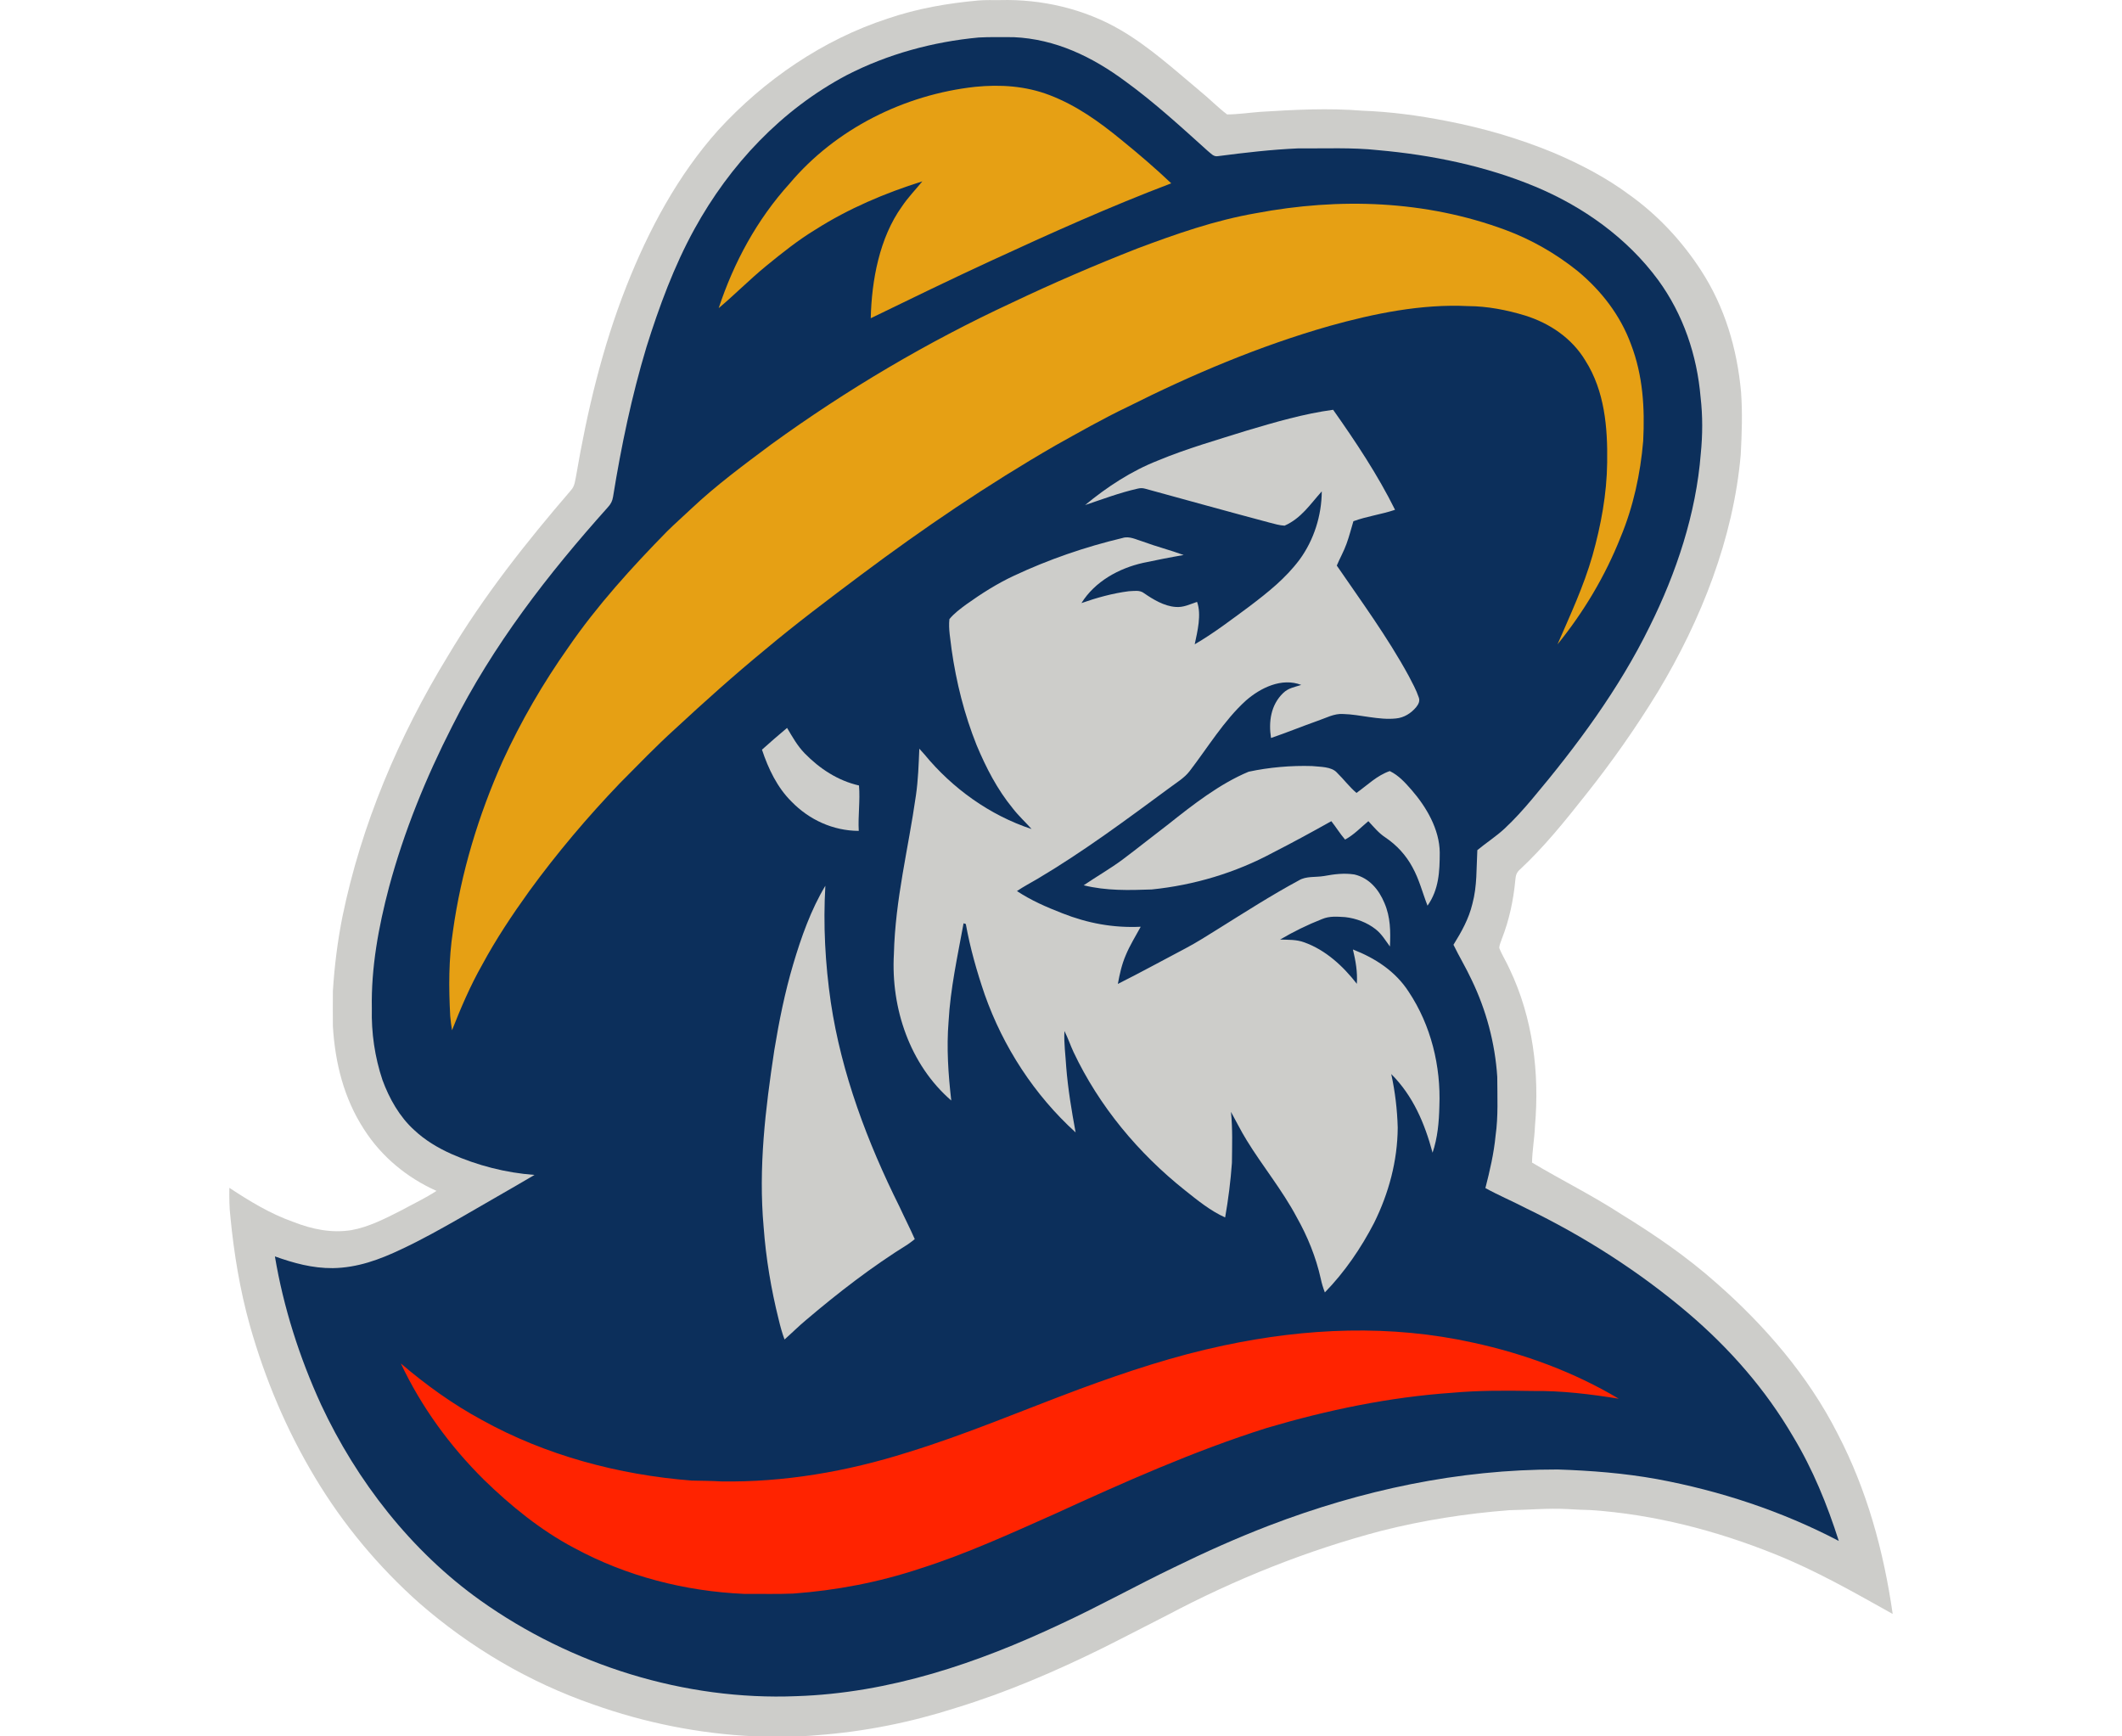 <?xml version="1.0" encoding="UTF-8"?>
<svg xmlns="http://www.w3.org/2000/svg" id="Layer_2" data-name="Layer 2" viewBox="0 0 852.77 890.09" preserveAspectRatio="xMidYMid meet" width="55" height="45">
  <defs>
    <style>
      .cls-1 {
        fill: #e6a014;
      }

      .cls-2 {
        fill: #ff2300;
      }

      .cls-3 {
        fill: #0c2f5b;
      }

      .cls-4 {
        fill: #cdcdca;
      }
    </style>
  </defs>
  <g id="Layer_1-2" data-name="Layer 1">
    <path class="cls-4" d="M384.03.24c3.65-.3,7.37-.16,11.04-.19,21.32-.59,43.24,4.47,61.72,15.25,14.59,8.46,27.83,20.48,40.75,31.29,4.78,3.88,9.12,8.36,14.01,12.07,5.64-.04,11.38-.89,17.03-1.33,17.59-1.1,34.84-2,52.46-.58,14.46.54,28.78,2.46,42.96,5.26,18.76,3.6,37.18,8.97,54.85,16.26,13.86,5.89,27.09,12.78,39.21,21.79,14.48,10.4,26.76,23.61,36.44,38.55,12.21,18.76,18.52,40.23,20.53,62.4.77,10.69.4,21.36-.17,32.05-3.74,42.88-20.31,84.74-42.37,121.4-11.25,18.41-23.64,36.06-37.08,52.94-10.56,13.34-21.23,26.67-33.73,38.29-1.78,1.58-2.16,3.01-2.37,5.33-.96,10.39-3.13,20.6-6.95,30.33-.51,1.45-1.21,3-1.31,4.54,1.46,3.75,3.69,7.18,5.32,10.86,11.93,25,15.41,53.22,12.99,80.63-.23,6.23-1.39,12.34-1.5,18.56,15.11,9.01,31.04,16.88,45.81,26.5,17.19,10.57,33.64,21.86,48.75,35.28,24.7,21.63,47.07,47.6,62,76.98,15.17,29.04,23.69,60.31,28.35,92.63-19.79-11.04-39.22-22.2-60.33-30.64-30.03-12.09-61.98-20.4-94.34-22.61-4-.07-7.99-.29-11.99-.52-10.02-.55-19.91.43-30.07.58-22,1.72-43.87,5.13-65.28,10.54-38.11,10-75.04,24.78-109.85,43.23-11.05,5.59-22.03,11.35-33.11,16.88-24.2,11.93-49.49,22.81-75.32,30.69-23.07,7.42-47.07,12.23-71.25,14-10.66,1.08-21.5.37-32.2.56-28.16-1.31-56.03-6.91-82.58-16.37-32.72-11.33-62.98-29.17-89.06-51.92-20.98-18.65-39.12-40.4-53.53-64.5-14.58-24.28-25.6-50.48-33.3-77.72-5.12-18.23-8.21-37.08-10.02-55.92-.59-4.93-.56-9.76-.52-14.72,10.43,6.85,20.91,13.29,32.76,17.46,9.58,3.76,19.48,5.86,29.79,4.23,8.94-1.58,17.76-6.13,25.81-10.24,5.94-3.26,12.16-6.16,17.83-9.88-15.07-6.74-28.18-17.51-37.09-31.47-10.37-15.89-14.89-34.12-16.02-52.9-.04-6.02-.06-12.06,0-18.08.79-12.76,2.38-25.44,4.87-37.99,9.74-47.45,28.95-92.65,54.16-133.89,18.24-30.6,39.92-57.98,63.11-84.92,1.9-2.16,1.98-4.64,2.56-7.33,5.68-33.23,13.43-65.84,25.82-97.26,11.38-28.81,26.3-56.78,47.07-79.96,23.53-25.68,53.62-46.32,86.85-57.14,15.11-5.16,30.62-7.85,46.48-9.28Z"/>
    <path class="cls-3" d="M384.26,19.22c5.93-.35,11.9-.1,17.84-.17,21.5.95,40.3,10.05,57.32,22.66,15,10.9,28.5,23.33,42.25,35.7,1.7,1.3,2.92,3.09,5.29,2.62,13.66-1.78,27.32-3.37,41.09-3.97,13.76.14,27.37-.57,41.07.93,27.28,2.42,55.01,8.11,80.36,18.66,24.61,10.26,47.18,26.33,63.07,47.92,12.83,17.56,19.92,38.53,21.74,60.12,1.11,9.56,1.05,19.31.09,28.88-2.39,30.67-12.54,61.16-26.21,88.59-15.66,32-37.48,61.41-60.38,88.59-4.4,5.23-9.01,10.35-14.01,15.01-4.39,4.07-9.36,7.22-13.95,11.03-.52,9.37-.06,18.3-2.53,27.5-1.83,7.69-5.58,14.36-9.71,21.01,2.94,6.06,6.44,11.82,9.28,17.93,7.53,15.57,12.05,32.54,13.17,49.79.03,9.97.55,20.25-.85,30.03-.87,9.18-2.95,18.06-5.23,26.97,6.77,3.74,13.94,6.76,20.81,10.33,29.77,14.38,57.99,32.4,83.2,53.82,21.24,18.1,39.65,39.1,53.74,63.24,10.12,16.79,17.48,34.84,23.42,53.49-29.21-15.28-60.85-25.71-93.23-31.7-16.82-3.04-33.78-4.35-50.84-4.92-50.9-.1-100.61,10.59-148.02,28.75-16.56,6.37-32.68,13.58-48.61,21.38-19.36,9.3-38.47,19.94-58.01,28.99-42.84,20.21-87.9,35.51-135.64,37.07-57.3,2.34-115.43-15.89-162.07-49.07-35.34-25.17-63.38-61.16-81.65-100.34-11.07-24.14-19.28-49.8-23.68-76.01,9.71,3.47,19.25,6.09,29.67,6.01,12.68-.2,23.98-4.36,35.27-9.74,10.29-4.82,20.18-10.37,30.04-15.99,12.67-7.39,25.47-14.59,38.1-22.05-14.77-1.08-29.27-4.84-42.8-10.83-6.88-3.12-13.31-6.95-18.84-12.15-7.55-6.79-12.85-16.25-16.31-25.71-3.93-11.7-5.73-24.21-5.44-36.54-.41-21.06,3.44-41.95,8.8-62.24,7.74-28.71,18.91-56.1,32.4-82.56,20.83-41.47,48.94-77.76,79.78-112.2,1.57-1.72,2.33-3.15,2.7-5.46,4.2-25.95,9.54-51.57,17.13-76.75,6.48-20.63,14.13-41.45,24.58-60.42,18.15-32.99,44.61-61.19,78.06-78.89,20.95-10.8,44.31-17.14,67.74-19.31Z"/>
    <path class="cls-1" d="M382.38,44.51c12.92-1.29,25.81-.46,38.03,4.2,13.92,5.32,25.54,13.67,36.97,23.04,8.75,7.11,17.35,14.45,25.53,22.22-31.35,11.89-61.83,25.61-92.27,39.65-20.73,9.56-41.26,19.53-61.79,29.51.45-19.38,4.46-41.26,15.99-57.3,3.11-4.63,6.95-8.57,10.46-12.87-19.07,5.99-37.77,13.91-54.66,24.65-8.92,5.39-17.28,12.07-25.35,18.67-8.42,6.89-16.09,14.68-24.4,21.68,7.76-23.49,19.65-45.42,36.3-63.81,23.61-28.1,58.9-45.66,95.19-49.64Z"/>
    <path class="cls-1" d="M654.24,117.87c13.35,4.94,25.87,12.14,36.97,21.04,12.16,10.07,21.94,22.69,27.4,37.6,6.13,15.98,7.11,32.62,6.25,49.55-1.42,16.81-5.06,33.64-11.55,49.24-7.88,19.9-18.92,38.42-32.39,55.02,6.51-15,13.4-29.69,17.93-45.48,4.38-15.6,7.35-31.55,7.54-47.79.28-17.95-1.3-36.64-11.15-52.17-6.91-11.51-18.24-19.16-30.9-23.13-9.43-2.86-19.39-4.8-29.27-4.84-23.8-1.19-48.18,3.8-71.02,10.18-35.68,10.17-70.36,24.83-103.48,41.46-12.7,6.06-24.87,13.02-37.15,19.86-34.59,19.95-67.67,42.43-99.64,66.35-16.51,12.39-33.08,24.82-48.9,38.09-15.88,13.05-31.21,26.78-46.28,40.75-9.78,8.84-18.95,18.39-28.24,27.74-16.72,17.44-32.33,35.9-46.56,55.43-8.76,12.18-17.07,24.63-24.19,37.85-6.09,10.74-10.91,22.04-15.43,33.5-.38-2.41-.73-4.81-.92-7.25-.79-14.55-.83-29.06,1.38-43.5,4.17-30.07,13.15-59.55,25.51-87.24,9.36-20.42,20.71-39.97,33.68-58.31,14.61-21.28,32.54-41.01,50.59-59.42,4.02-3.98,8.29-7.7,12.39-11.6,12.89-12.14,26.87-22.44,41.02-33,38.68-28.04,80.03-52.52,123.38-72.62,21.05-10.02,42.51-19.26,64.22-27.77,19.98-7.5,39.81-14.45,60.9-18.12,42.76-8.07,86.87-6.64,127.91,8.58Z"/>
    <path class="cls-4" d="M565.9,210.06c11.53,16.34,22.86,33.35,31.74,51.27-7.01,2.38-14.43,3.3-21.35,5.86-1.16,3.85-2.14,7.77-3.52,11.55-1.38,3.87-3.41,7.39-5,11.18,12.45,18.17,25.99,36.62,36.87,56.55,1.85,3.55,3.85,7.16,5.14,10.97.74,1.9-.12,3.55-1.29,5.03-2.6,3.14-6.26,5.45-10.38,5.82-8.78.96-18.59-2.1-27.04-2.28-4.63-.38-9.03,2.15-13.43,3.61-7.89,2.8-15.66,5.98-23.58,8.68-1.33-8.34-.09-16.99,6.23-23.05,2.7-2.62,5.85-3.03,9.27-4.15-9.98-3.89-20.92,1.48-28.41,8.05-11.14,10.09-19.67,24.25-28.84,36.15-2.66,3.5-6.85,5.95-10.37,8.62-22.15,16.31-43.78,32.44-67.49,46.52-3.56,2.09-7.21,4.01-10.65,6.32,7.25,4.81,15.11,8.21,23.18,11.36,13.11,5.17,26.15,7.6,40.27,6.94-2.61,4.84-5.53,9.41-7.64,14.52-2.06,4.75-3.15,9.72-4.08,14.79,11.68-5.84,23.09-12.15,34.65-18.21,5.83-3.07,11.34-6.61,16.92-10.09,13.65-8.5,27.05-17.13,41.22-24.77,3.76-2.29,8.49-1.5,12.91-2.24,5.26-.96,10.25-1.62,15.61-.79,7.59,1.82,12.48,7.7,15.37,14.64,3.11,7.21,3.16,14.58,2.81,22.28-2.36-3.17-4.13-6.31-7.28-8.82-4.46-3.51-10.06-5.62-15.68-6.25-4.16-.24-7.97-.64-11.9,1.03-7.35,2.88-14.64,6.46-21.45,10.47,4.31.17,8.27-.08,12.39,1.44,10.96,3.91,19.91,12.2,26.95,21.25.41-6.08-.6-11.72-2.01-17.6,11.52,4.48,21.83,11.19,28.63,21.74,11.4,17.15,16.52,38.11,15.69,58.6-.19,8.17-.87,16.04-3.48,23.84-4.07-15.1-9.97-29.1-21.19-40.33,1.98,9.08,3.07,18.21,3.32,27.5-.11,17.02-4.58,33.59-12.11,48.8-6.68,12.91-15.09,25.23-25.25,35.65-.87-2.29-1.59-4.58-2.08-6.98-2.48-11.13-6.76-21.68-12.36-31.6-7.33-13.83-17.68-26.4-25.62-39.4-2.94-4.73-5.37-9.72-8.07-14.58.89,8.64.58,17.44.49,26.13-.67,9.36-1.85,18.74-3.48,27.99-7.45-3.3-14.23-8.84-20.57-13.89-23.99-19.09-44-43.1-57.15-70.88-1.67-3.56-2.87-7.3-4.67-10.79-.34,6.31.58,12.3.93,18.57.89,11.25,2.76,22.32,4.8,33.41-21.15-19.22-37.08-43.73-46.59-70.64-4.03-11.79-7.5-23.93-9.69-36.19l-1.16-.37c-2.99,16.36-6.77,33.49-7.69,50.42-1.09,13.42-.15,27.06,1.38,40.42-21.31-18.43-30.98-47.42-29.41-75.08.7-28.13,7.42-53.98,11.28-81.21,1.18-7.98,1.41-16,1.76-24.05.88.96,1.76,1.93,2.62,2.92,14.27,17.37,33.51,31.22,54.93,38.26-3.16-3.57-6.67-6.75-9.6-10.54-8.03-9.8-13.69-20.81-18.57-32.44-6.29-15.7-10.46-32.3-12.83-49.03-.54-5.07-1.7-10.52-1.12-15.6,2.39-2.94,5.62-5.3,8.65-7.55,7.78-5.54,15.7-10.6,24.37-14.65,17.85-8.37,36.55-14.81,55.73-19.38,3.54-1.13,7.07.86,10.45,1.85,6.88,2.56,14.02,4.35,20.89,6.88-6.94,1.17-13.85,2.56-20.74,4.01-12.51,2.79-24.75,9.54-31.67,20.63,7.79-2.74,16.07-5.04,24.28-6.08,2.75-.08,5.56-.76,7.88,1.05,4.63,3.21,10.33,6.6,16.06,7,4.03.38,7.3-1.35,11.06-2.59,2.35,6.49.18,15.2-1.21,21.75,9.79-5.69,18.88-12.68,27.99-19.39,9.58-7.27,18.6-14.4,25.86-24.14,7.29-10.03,11.22-22.49,11.29-34.86-5.92,6.56-10.45,13.74-19.05,17.57-2.62-.11-5.28-.94-7.81-1.58-21.25-5.66-42.45-11.54-63.66-17.36-1.41-.39-2.54-.36-3.95-.02-9.23,2.09-17.94,5.4-26.86,8.4,11.22-9.29,23.74-17.49,37.36-22.83,14.68-6.12,30.43-10.59,45.61-15.37,14.46-4.29,29.25-8.64,44.19-10.64Z"/>
    <path class="cls-4" d="M285.95,373.13c2.73,4.6,5.26,9.15,9.01,13.03,7.69,7.87,17.02,14.02,27.86,16.49.67,7.74-.56,15.49-.12,23.27-13.14-.05-25.38-5.65-34.48-15.02-7.36-7.28-11.91-16.9-15.14-26.61,4.24-3.77,8.5-7.54,12.87-11.16Z"/>
    <path class="cls-4" d="M555.08,392.69c4,.45,10.03.17,12.87,3.47,3.43,3.34,6.25,7.19,9.92,10.3,5.7-4.04,10.43-8.91,17.07-11.2,4.66,2.28,7.85,5.9,11.21,9.72,7.59,8.74,14.29,20.18,14.41,32.06-.03,9.79-.44,18.94-6.27,27.22-2.61-6.69-4.2-13.33-7.72-19.71-3.3-6.14-8.02-11.3-13.8-15.2-3.5-2.28-5.99-5.39-8.81-8.41-3.97,3.31-7.34,6.95-11.93,9.44-2.59-2.98-4.61-6.35-7.06-9.43-9.88,5.53-19.81,10.95-29.9,16.1-19.23,10.36-40.46,16.69-62.17,18.9-11.78.43-23.35.71-34.89-2.14,6.51-4.43,13.4-8.36,19.77-13.06,7.99-5.98,15.77-12.24,23.71-18.28,12.46-9.91,26.32-20.74,41.09-26.88,10.47-2.25,21.8-3.24,32.5-2.9Z"/>
    <path class="cls-4" d="M305.58,454.04c-1.17,19.9-.08,40.02,2.79,59.74,5.44,36.49,18.8,71.86,35.2,104.76,2.56,5.58,5.38,11.03,7.85,16.65-1.17.92-2.33,1.84-3.56,2.67-18.36,11.39-35.73,24.82-52.19,38.8-3.82,3.18-7.31,6.69-11.02,9.97-1.25-3.33-2.17-6.73-2.99-10.18-3.89-15.53-6.54-31.44-7.72-47.41-2.74-30.6.89-60.46,5.46-90.67,2.45-14.93,5.43-29.74,9.74-44.25,4.06-13.67,9.06-27.83,16.44-40.08Z"/>
    <path class="cls-2" d="M637.76,688.28c26.01,5.63,51.69,15.07,74.57,28.72-14.59-2.37-29.46-4.17-44.26-3.97-13.65-.25-27.37-.31-40.98.91-32.45,2.24-63.97,8.83-95.12,18.02-37.1,11.68-73.52,27.96-108.87,44.13-22.52,10.02-45.55,20.57-69,27.98-21.03,7.01-42.9,11.19-64.99,12.81-8.33.36-16.7.09-25.04.17-30.49-1.34-60.5-9.04-87.38-23.61-17.02-8.97-32.39-21.51-46.13-34.88-17.46-17.3-32.11-37.35-42.61-59.62,12.85,10.95,26.51,20.83,41.38,28.87,32.84,18.27,70.39,28.24,107.73,31.15,5.01.12,10.01.13,15.01.43,32.31.54,64.76-5.09,95.51-14.83,29.88-9.13,59.15-21.66,88.45-32.55,24.25-8.95,48.37-16.93,73.7-22.29,42.38-9.02,85.53-10.86,128.03-1.44Z"/>
  </g>
</svg>